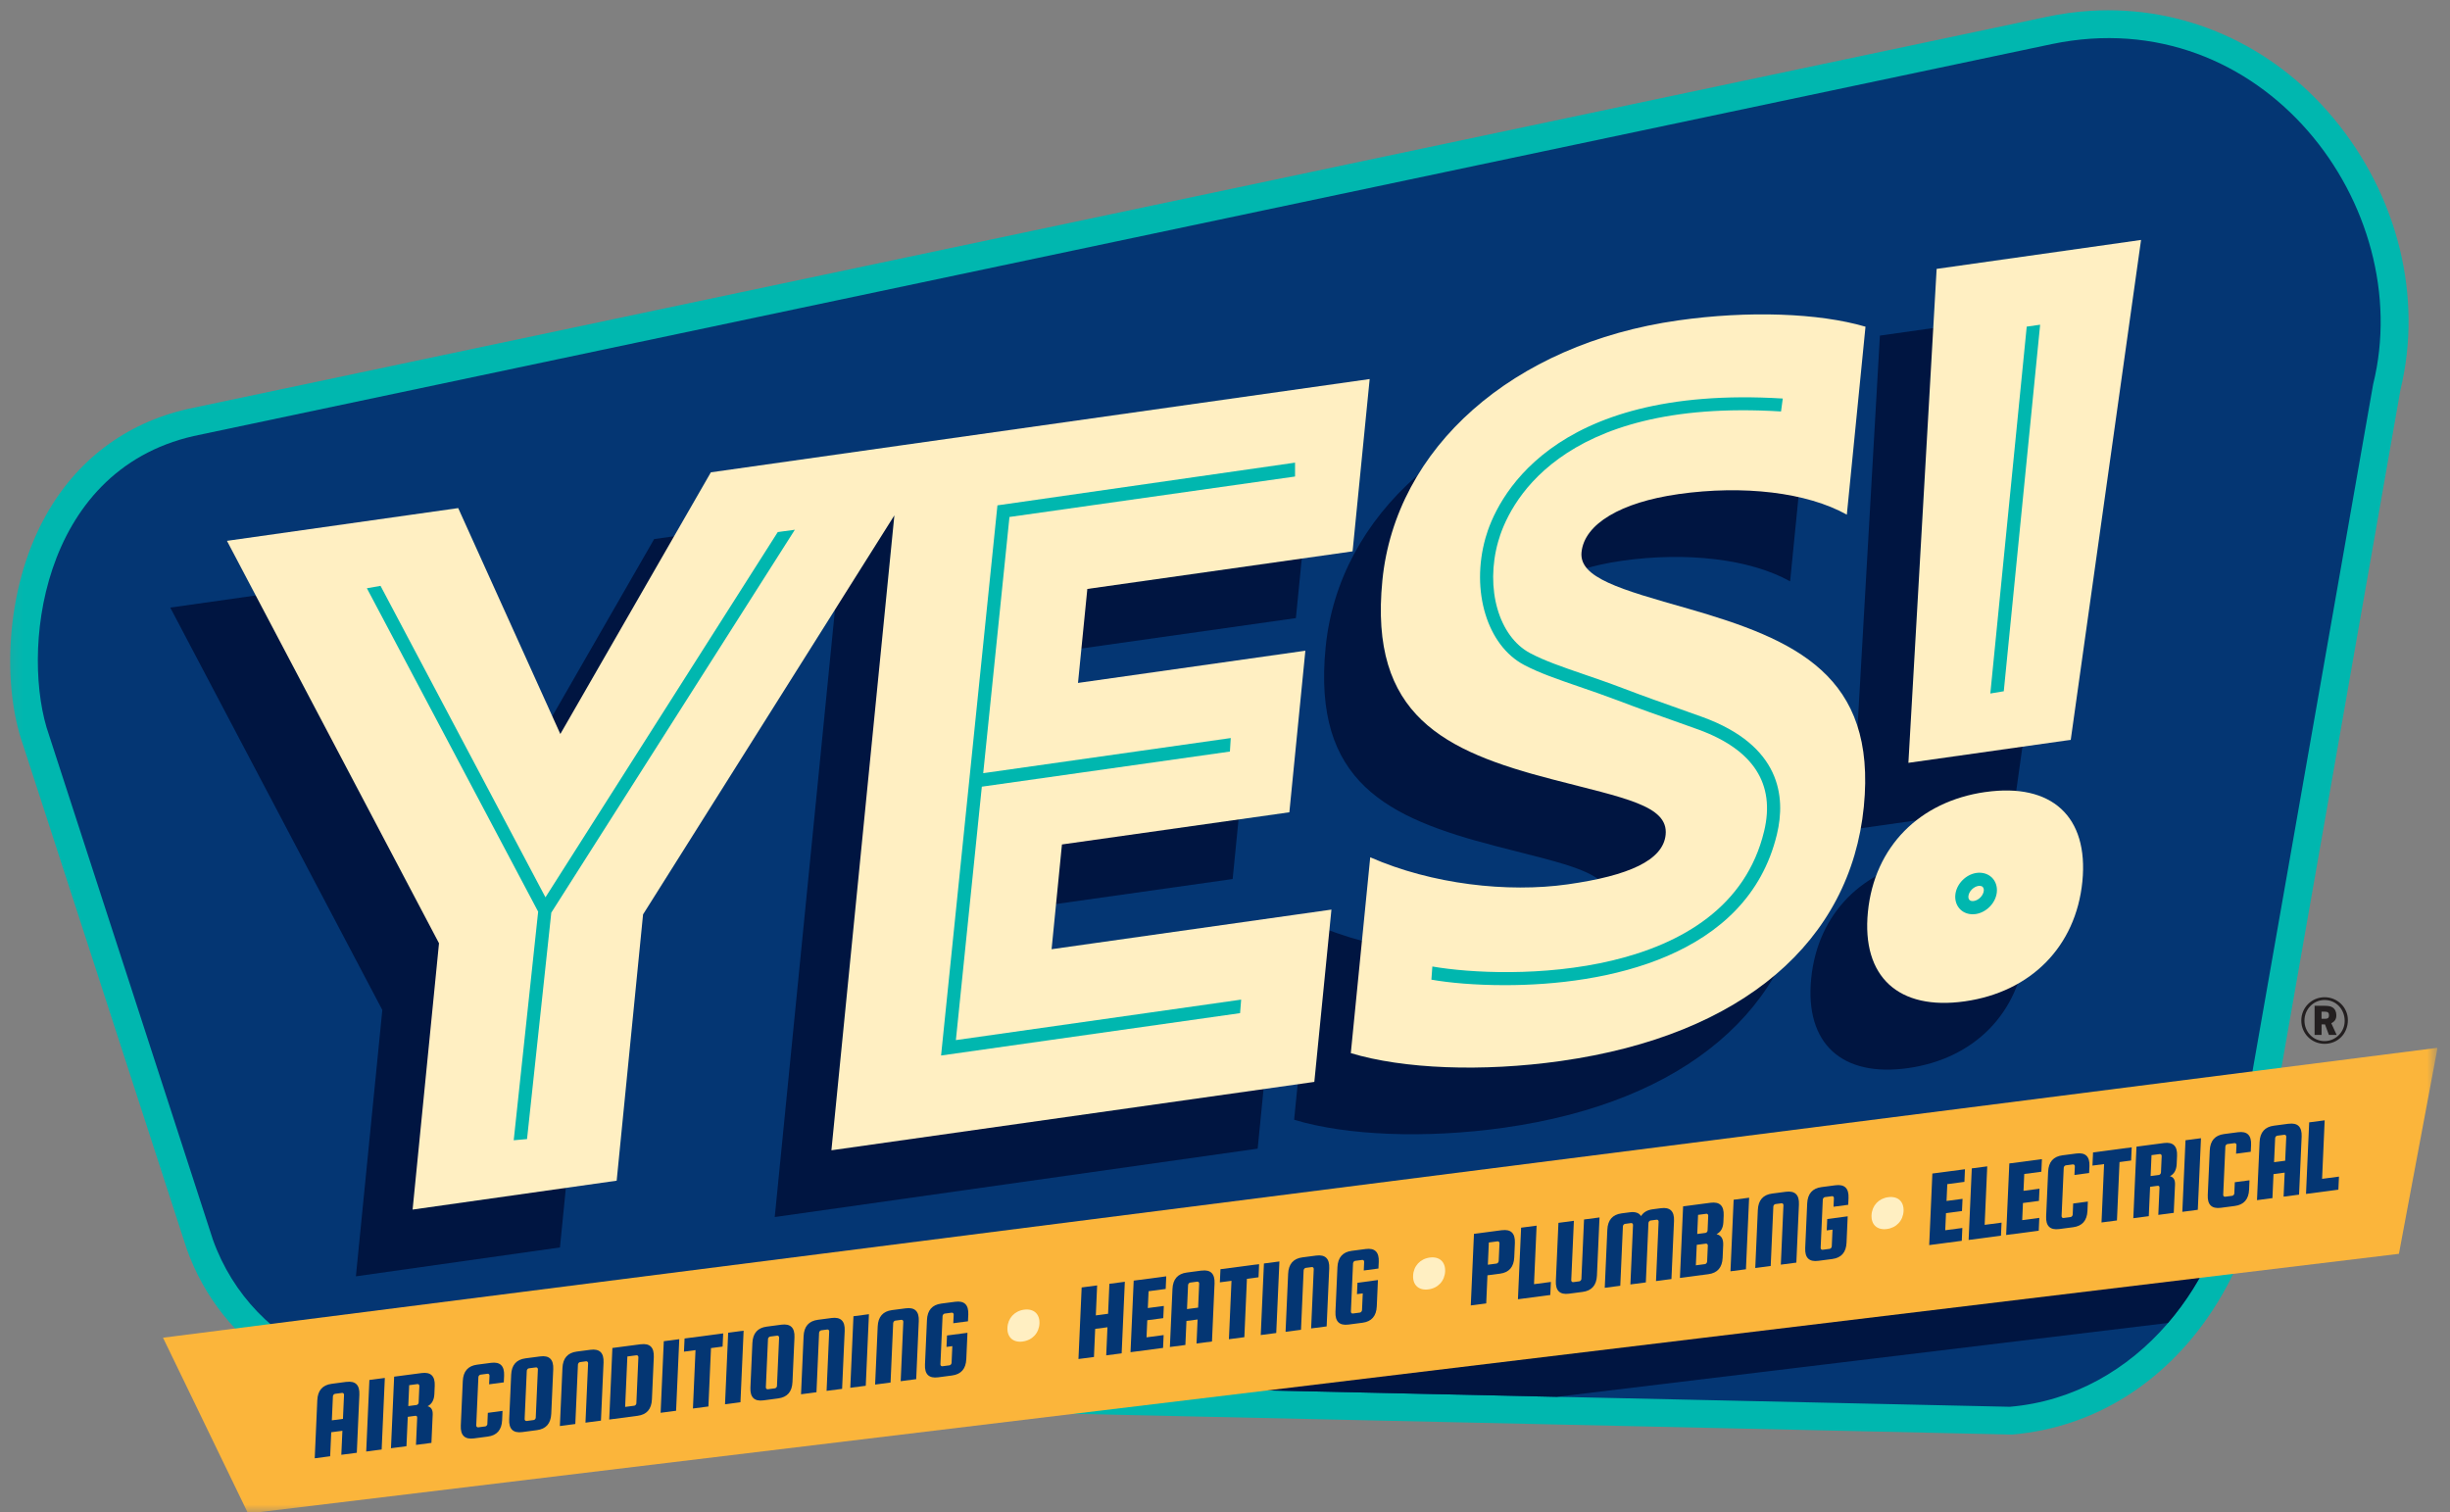 <svg width="162" height="100" viewBox="0 0 162 100" fill="none" xmlns="http://www.w3.org/2000/svg">
<rect x="0" y="0" width="162" height="100" fill="#808080" stroke="none"/>
<g clip-path="url(#clip0_1378_127465)">
<mask id="mask0_1378_127465" style="mask-type:luminance" maskUnits="userSpaceOnUse" x="0" y="0" width="162" height="101">
<path d="M161.173 0H0.184V100.084H161.173V0Z" fill="white"/>
</mask>
<g mask="url(#mask0_1378_127465)">
<path d="M158.721 25.788L150.364 73.389L149.593 77.794C149.175 81.027 147.931 84.342 145.942 87.177C143.078 91.274 138.677 94.384 133.044 94.865L90.136 93.917L27.892 92.542C27.669 92.563 27.453 92.586 27.23 92.6C24.044 92.791 20.939 91.909 18.354 90.214C15.645 88.45 13.48 85.796 12.343 82.581L1.509 49.214C0.183 45.463 0.267 39.106 2.984 34.169C5.031 30.45 8.288 27.988 12.406 27.046L135.254 1.13C136.27 0.912 137.272 0.775 138.246 0.715C144.388 0.342 150.233 2.938 154.296 7.817C158.566 12.943 160.217 19.657 158.721 25.788Z" fill="#00B7AF"/>
<path d="M156.918 25.412L148.451 73.632L148.446 73.666L147.771 77.527C147.33 81.107 145.766 84.677 143.351 87.485C143.335 87.504 143.32 87.53 143.304 87.548C140.711 90.54 137.139 92.666 132.892 93.028L103.288 92.375L102.942 92.37L27.713 90.708C25.601 90.939 23.498 90.617 21.585 89.842C21.558 89.834 21.532 89.819 21.506 89.811C18.165 88.43 15.385 85.651 14.073 81.963L3.246 48.622C1.359 43.307 2.553 31.175 12.81 28.834L135.656 2.918C149.606 -0 159.829 13.669 156.918 25.412Z" fill="#043673"/>
<path d="M148.45 73.633L148.445 73.667L147.771 77.528C147.33 81.108 145.765 84.677 143.351 87.486L102.939 92.37L27.71 90.709C25.597 90.94 23.495 90.617 21.582 89.843C21.555 89.835 21.529 89.822 21.503 89.814L148.45 73.633Z" fill="#001541"/>
<path d="M158.622 82.914L16.404 100.084L10.779 88.46L161.176 69.289L158.622 82.914Z" fill="#FBB53B"/>
<path d="M66.472 60.257L81.506 58.129L82.564 47.444L67.53 49.575L68.147 43.36L85.687 40.874L86.816 29.48L55.847 33.864L43.254 35.648L33.304 52.953L26.548 38.013L11.257 40.179L25.28 66.79L23.532 84.402L37.026 82.491L38.771 64.879L55.391 38.491L51.228 80.481L83.16 75.958L84.288 64.564L65.784 67.184L66.472 60.257Z" fill="#001541"/>
<path d="M107.225 37.085C111.529 36.476 115.726 36.967 118.367 38.444L119.6 26.014C116.521 25.108 111.852 24.941 107.225 25.597C96.238 27.153 88.521 34.053 87.655 42.794C86.768 51.728 91.729 54.09 98.894 55.948C103.65 57.19 106.579 57.667 106.388 59.612C106.22 61.295 103.965 62.319 99.918 62.891C95.933 63.455 90.923 62.888 86.855 61.101L85.571 74.048C89.015 75.093 94.251 75.308 99.456 74.573C111.535 72.862 118.613 66.626 119.493 57.757C120.353 49.082 115.015 46.709 107.868 44.657C103.369 43.379 100.661 42.615 100.826 40.93C101.012 39.053 103.435 37.626 107.225 37.087" fill="#001541"/>
<path d="M127.537 56.787C123.165 57.406 120.188 60.411 119.76 64.713C119.335 69.015 121.792 71.251 126.165 70.632C130.537 70.012 133.514 67.007 133.941 62.708C134.369 58.406 131.91 56.17 127.537 56.789" fill="#001541"/>
<path d="M137.821 20.277L124.304 22.193L122.438 54.857L133.172 53.338L137.821 20.277Z" fill="#001541"/>
<path d="M70.219 55.843L85.256 53.715L86.314 43.03L71.28 45.161L71.897 38.946L89.437 36.46L90.566 25.066L59.597 29.45L47.004 31.234L37.051 48.539L30.298 33.599L15.007 35.765L29.028 62.376L27.282 79.988L40.776 78.077L42.521 60.468L59.138 34.08L54.975 76.066L86.907 71.544L88.038 60.15L69.534 62.77L70.219 55.843Z" fill="#FFEFC2"/>
<path d="M110.976 32.675C115.28 32.066 119.477 32.557 122.117 34.034L123.351 21.604C120.272 20.698 115.603 20.53 110.976 21.186C99.989 22.743 92.272 29.643 91.406 38.383C90.519 47.318 95.479 49.68 102.645 51.538C107.401 52.78 110.33 53.257 110.136 55.202C109.968 56.885 107.713 57.908 103.666 58.48C99.681 59.045 94.671 58.478 90.603 56.691L89.319 69.641C92.763 70.685 97.999 70.9 103.204 70.163C115.283 68.452 122.361 62.215 123.241 53.347C124.101 44.672 118.763 42.299 111.616 40.247C107.117 38.969 104.409 38.205 104.574 36.52C104.76 34.643 107.183 33.215 110.973 32.677" fill="#FFEFC2"/>
<path d="M131.288 52.373C126.915 52.992 123.939 55.997 123.511 60.299C123.083 64.601 125.542 66.837 129.915 66.218C134.288 65.598 137.264 62.593 137.692 58.294C138.117 53.992 135.66 51.756 131.288 52.375" fill="#FFEFC2"/>
<path d="M141.572 15.867L128.055 17.781L126.188 50.445L136.923 48.925L141.572 15.867Z" fill="#FFEFC2"/>
<path d="M51.427 35.184L36.067 59.338L25.162 38.742L24.259 38.9L35.584 60.288L33.968 75.404L34.849 75.325L36.453 60.352L52.558 35.031L51.427 35.184Z" fill="#00B7AF"/>
<path d="M85.632 31.512V30.594L65.953 33.418L62.226 69.799L81.997 66.998L82.068 66.103L63.205 68.78L64.921 52.022L81.325 49.699L81.38 48.806L65.013 51.129L66.748 34.187L85.632 31.512Z" fill="#00B7AF"/>
<path d="M134.012 21.599L131.605 45.861L132.495 45.712L134.899 21.473L134.012 21.599Z" fill="#00B7AF"/>
<path d="M130.695 57.724C129.978 57.826 129.361 58.464 129.291 59.175C129.254 59.551 129.377 59.905 129.627 60.147C129.839 60.351 130.128 60.459 130.44 60.459C130.503 60.459 130.569 60.454 130.632 60.446C131.348 60.343 131.968 59.706 132.036 58.994C132.073 58.619 131.952 58.265 131.7 58.023C131.443 57.779 131.081 57.672 130.692 57.724M131.172 58.908C131.141 59.22 130.834 59.535 130.511 59.582C130.39 59.601 130.293 59.574 130.23 59.517C130.157 59.446 130.149 59.338 130.157 59.259C130.188 58.947 130.498 58.632 130.818 58.585C130.844 58.582 130.868 58.58 130.892 58.58C130.978 58.58 131.052 58.603 131.099 58.651C131.172 58.721 131.18 58.829 131.172 58.905V58.908Z" fill="#00B7AF"/>
<path d="M98.222 35.585C97.241 39.076 98.335 42.679 100.771 43.968C101.781 44.504 103.007 44.923 104.427 45.412C105.225 45.687 106.083 45.981 106.991 46.325C108.406 46.866 109.64 47.299 110.705 47.674C111.291 47.882 111.826 48.068 112.314 48.249C115.941 49.577 117.401 51.84 116.647 54.968C114.249 64.968 99.637 64.771 94.71 63.913L94.647 64.784C95.847 64.994 97.511 65.147 99.522 65.147C106.123 65.147 115.537 63.33 117.495 55.17C118.094 52.677 117.734 49.309 112.613 47.43C112.123 47.249 111.584 47.06 110.997 46.853C109.936 46.477 108.71 46.047 107.304 45.509C106.388 45.16 105.521 44.863 104.713 44.585C103.327 44.11 102.13 43.698 101.18 43.194C99.099 42.092 98.188 38.921 99.062 35.816C99.695 33.564 102.907 26.288 117.766 27.21L117.881 26.354C102.369 25.401 98.902 33.17 98.222 35.582" fill="#00B7AF"/>
<path d="M153.702 69.027C152.849 69.027 152.167 68.342 152.167 67.486C152.167 66.63 152.852 65.945 153.708 65.945C154.563 65.945 155.248 66.625 155.248 67.454C155.248 68.352 154.587 69.027 153.702 69.027ZM153.705 66.129C152.97 66.129 152.377 66.738 152.377 67.491C152.377 68.245 152.965 68.846 153.702 68.846C154.44 68.846 155.036 68.239 155.036 67.517C155.036 66.73 154.461 66.129 153.708 66.129M153.624 66.51C153.952 66.51 154.099 66.536 154.23 66.617C154.395 66.722 154.485 66.903 154.485 67.132C154.485 67.386 154.39 67.544 154.151 67.665L154.506 68.439H153.994L153.734 67.743H153.508V68.439H153.046V66.51H153.621H153.624ZM153.506 67.371H153.747C153.928 67.371 153.999 67.305 153.999 67.132C153.999 66.972 153.92 66.901 153.744 66.901H153.506V67.368V67.371Z" fill="#231F20"/>
</g>
<path d="M22.9 91.384C23.503 91.305 23.79 91.586 23.763 92.229L23.593 96.069L22.569 96.203L22.64 94.615L21.902 94.712L21.831 96.3L20.811 96.434L20.981 92.594C21.01 91.951 21.325 91.589 21.929 91.51L22.9 91.381V91.384ZM21.939 93.925L22.677 93.828L22.748 92.24C22.748 92.2 22.737 92.169 22.713 92.142C22.687 92.116 22.656 92.106 22.616 92.111L22.157 92.171C22.118 92.177 22.086 92.195 22.057 92.229C22.028 92.261 22.015 92.297 22.013 92.337L21.942 93.925H21.939Z" fill="#043673"/>
<path d="M25.446 91.121L25.236 95.853L24.215 95.987L24.425 91.255L25.446 91.121Z" fill="#043673"/>
<path d="M26.963 93.696L26.876 95.635L25.852 95.769L26.062 91.037L27.881 90.798C28.485 90.719 28.774 91 28.745 91.643L28.721 92.192C28.703 92.583 28.553 92.848 28.273 92.992C28.511 93.047 28.624 93.231 28.611 93.543L28.527 95.415L27.506 95.549L27.585 93.756C27.59 93.659 27.546 93.617 27.454 93.627L26.965 93.693L26.963 93.696ZM27.057 91.599L26.997 92.982L27.538 92.911C27.577 92.906 27.611 92.887 27.637 92.853C27.666 92.822 27.679 92.785 27.682 92.746L27.729 91.656C27.729 91.617 27.719 91.585 27.695 91.559C27.669 91.533 27.637 91.522 27.598 91.528L27.057 91.599Z" fill="#043673"/>
<path d="M32.225 94.162L32.257 93.429L33.228 93.301L33.202 93.915C33.173 94.558 32.858 94.92 32.254 94.999L31.333 95.12C30.729 95.198 30.443 94.918 30.469 94.275L30.601 91.327C30.63 90.684 30.945 90.322 31.548 90.243L32.469 90.122C33.073 90.044 33.359 90.324 33.333 90.967L33.312 91.414L32.341 91.542L32.367 90.973C32.367 90.933 32.357 90.902 32.333 90.876C32.307 90.849 32.275 90.839 32.236 90.844L31.776 90.904C31.737 90.91 31.706 90.928 31.677 90.962C31.648 90.994 31.635 91.03 31.632 91.07L31.49 94.259C31.49 94.298 31.501 94.33 31.527 94.356C31.553 94.382 31.585 94.393 31.624 94.387L32.084 94.327C32.123 94.322 32.157 94.303 32.183 94.269C32.212 94.238 32.225 94.201 32.228 94.162H32.225Z" fill="#043673"/>
<path d="M36.582 90.542L36.451 93.489C36.422 94.132 36.107 94.494 35.504 94.573L34.532 94.702C33.929 94.781 33.64 94.5 33.669 93.857L33.8 90.909C33.829 90.266 34.144 89.904 34.748 89.825L35.719 89.697C36.322 89.618 36.611 89.899 36.582 90.542ZM35.425 93.741L35.567 90.552C35.567 90.513 35.556 90.481 35.532 90.455C35.509 90.429 35.475 90.418 35.435 90.424L34.976 90.484C34.937 90.489 34.903 90.507 34.876 90.542C34.847 90.573 34.834 90.61 34.832 90.649L34.69 93.838C34.69 93.878 34.7 93.909 34.727 93.935C34.753 93.962 34.784 93.972 34.824 93.967L35.283 93.906C35.322 93.901 35.357 93.883 35.383 93.849C35.409 93.815 35.425 93.781 35.428 93.741H35.425Z" fill="#043673"/>
<path d="M39.734 93.944L38.713 94.078L38.887 90.149C38.887 90.109 38.876 90.078 38.85 90.052C38.824 90.025 38.792 90.015 38.753 90.02L38.359 90.073C38.32 90.078 38.286 90.096 38.259 90.13C38.233 90.165 38.217 90.199 38.215 90.238L38.041 94.167L37.02 94.301L37.191 90.461C37.22 89.818 37.535 89.456 38.139 89.377L39.044 89.259C39.648 89.18 39.937 89.461 39.908 90.104L39.737 93.944H39.734Z" fill="#043673"/>
<path d="M42.367 88.896C42.971 88.817 43.257 89.098 43.231 89.741L43.107 92.541C43.078 93.184 42.764 93.547 42.16 93.625L40.283 93.872L40.493 89.14L42.37 88.893L42.367 88.896ZM42.078 92.793L42.212 89.751C42.212 89.712 42.202 89.68 42.178 89.654C42.152 89.628 42.12 89.618 42.081 89.623L41.483 89.701L41.336 93.037L41.934 92.959C41.974 92.954 42.005 92.935 42.034 92.901C42.063 92.87 42.076 92.833 42.078 92.793Z" fill="#043673"/>
<path d="M44.915 88.559L44.705 93.291L43.682 93.425L43.892 88.692L44.915 88.559Z" fill="#043673"/>
<path d="M45.225 89.383L45.265 88.512L47.819 88.176L47.779 89.047L47.013 89.147L46.842 93.008L45.819 93.142L45.989 89.281L45.223 89.383H45.225Z" fill="#043673"/>
<path d="M49.17 87.996L48.961 92.728L47.94 92.862L48.149 88.13L49.17 87.996Z" fill="#043673"/>
<path d="M52.532 88.444L52.401 91.391C52.372 92.035 52.057 92.397 51.453 92.475L50.482 92.604C49.879 92.683 49.593 92.402 49.619 91.759L49.75 88.811C49.779 88.168 50.094 87.806 50.698 87.728L51.669 87.599C52.272 87.52 52.561 87.801 52.532 88.444ZM51.375 91.644L51.517 88.454C51.517 88.415 51.506 88.384 51.482 88.357C51.456 88.331 51.425 88.321 51.385 88.326L50.926 88.386C50.887 88.391 50.852 88.41 50.826 88.444C50.797 88.475 50.784 88.512 50.782 88.552L50.64 91.741C50.64 91.78 50.65 91.811 50.677 91.838C50.703 91.864 50.734 91.874 50.774 91.869L51.233 91.809C51.272 91.804 51.304 91.785 51.333 91.751C51.362 91.717 51.375 91.683 51.377 91.644H51.375Z" fill="#043673"/>
<path d="M55.677 91.843L54.656 91.976L54.829 88.047C54.829 88.008 54.819 87.976 54.795 87.95C54.769 87.924 54.737 87.913 54.698 87.919L54.304 87.971C54.265 87.976 54.231 87.995 54.205 88.029C54.178 88.063 54.163 88.097 54.16 88.136L53.987 92.066L52.966 92.2L53.136 88.36C53.165 87.716 53.48 87.354 54.084 87.276L54.989 87.157C55.593 87.079 55.882 87.36 55.853 88.003L55.682 91.843H55.677Z" fill="#043673"/>
<path d="M57.456 86.906L57.246 91.638L56.223 91.772L56.433 87.04L57.456 86.906Z" fill="#043673"/>
<path d="M60.577 91.202L59.556 91.336L59.729 87.407C59.729 87.367 59.718 87.336 59.695 87.309C59.668 87.283 59.637 87.273 59.597 87.278L59.204 87.331C59.164 87.336 59.13 87.354 59.104 87.388C59.078 87.422 59.062 87.457 59.059 87.496L58.886 91.425L57.865 91.559L58.036 87.719C58.065 87.076 58.38 86.714 58.983 86.635L59.889 86.517C60.492 86.438 60.781 86.719 60.752 87.362L60.582 91.202H60.577Z" fill="#043673"/>
<path d="M62.585 89.067L62.619 88.314L63.971 88.136L63.894 89.876C63.865 90.519 63.551 90.881 62.947 90.96L62.026 91.081C61.422 91.159 61.133 90.879 61.162 90.236L61.293 87.288C61.322 86.645 61.637 86.283 62.241 86.204L63.162 86.083C63.766 86.004 64.052 86.285 64.026 86.928L64.005 87.375L63.033 87.503L63.06 86.934C63.06 86.894 63.049 86.863 63.026 86.837C62.999 86.81 62.968 86.8 62.928 86.805L62.469 86.865C62.43 86.871 62.396 86.889 62.37 86.923C62.341 86.955 62.328 86.991 62.325 87.031L62.183 90.22C62.183 90.259 62.194 90.291 62.22 90.317C62.246 90.343 62.278 90.354 62.317 90.348L62.776 90.288C62.816 90.283 62.85 90.264 62.876 90.23C62.905 90.199 62.918 90.162 62.921 90.123L62.971 89.018L62.59 89.067H62.585Z" fill="#043673"/>
<path d="M67.624 88.713C66.989 88.797 66.585 88.427 66.614 87.8C66.643 87.17 67.084 86.69 67.719 86.606C68.354 86.522 68.758 86.892 68.732 87.519C68.703 88.149 68.262 88.629 67.627 88.71L67.624 88.713Z" fill="#FFEFC2"/>
<path d="M72.416 87.877L72.335 89.736L71.311 89.869L71.522 85.137L72.545 85.003L72.459 86.985L73.269 86.877L73.356 84.896L74.377 84.762L74.167 89.494L73.146 89.628L73.228 87.77L72.416 87.877Z" fill="#043673"/>
<path d="M75.811 88.436L76.942 88.287L76.905 89.135L74.753 89.418L74.963 84.686L77.115 84.402L77.078 85.237L75.947 85.387L75.897 86.499L76.955 86.36L76.918 87.166L75.861 87.305L75.811 88.439V88.436Z" fill="#043673"/>
<path d="M79.446 84.025C80.049 83.946 80.335 84.227 80.309 84.87L80.139 88.71L79.118 88.844L79.189 87.256L78.451 87.353L78.38 88.941L77.356 89.075L77.527 85.235C77.556 84.592 77.871 84.229 78.475 84.151L79.446 84.022V84.025ZM78.485 86.568L79.223 86.471L79.293 84.883C79.293 84.844 79.283 84.812 79.259 84.786C79.233 84.76 79.202 84.749 79.162 84.754L78.703 84.815C78.663 84.82 78.632 84.838 78.603 84.872C78.574 84.906 78.561 84.941 78.558 84.98L78.488 86.568H78.485Z" fill="#043673"/>
<path d="M80.66 84.801L80.7 83.93L83.256 83.594L83.217 84.465L82.45 84.565L82.28 88.426L81.259 88.56L81.429 84.699L80.663 84.799L80.66 84.801Z" fill="#043673"/>
<path d="M84.598 83.418L84.388 88.15L83.364 88.284L83.574 83.552L84.598 83.418Z" fill="#043673"/>
<path d="M87.716 87.714L86.695 87.847L86.868 83.918C86.868 83.879 86.858 83.847 86.834 83.821C86.811 83.795 86.776 83.784 86.737 83.79L86.344 83.842C86.304 83.847 86.27 83.866 86.244 83.9C86.215 83.931 86.202 83.968 86.199 84.008L86.026 87.937L85.005 88.07L85.175 84.231C85.204 83.588 85.519 83.225 86.123 83.147L87.028 83.029C87.632 82.95 87.921 83.231 87.892 83.874L87.721 87.714H87.716Z" fill="#043673"/>
<path d="M89.726 85.579L89.76 84.826L91.112 84.647L91.036 86.388C91.007 87.031 90.692 87.393 90.088 87.472L89.167 87.592C88.564 87.671 88.275 87.39 88.304 86.747L88.435 83.8C88.464 83.157 88.779 82.794 89.382 82.716L90.304 82.595C90.907 82.516 91.196 82.797 91.167 83.44L91.146 83.886L90.175 84.015L90.201 83.445C90.201 83.406 90.191 83.374 90.167 83.348C90.144 83.322 90.109 83.311 90.07 83.317L89.611 83.377C89.571 83.382 89.537 83.401 89.511 83.435C89.485 83.469 89.469 83.503 89.466 83.543L89.325 86.731C89.325 86.771 89.335 86.802 89.359 86.829C89.382 86.855 89.417 86.865 89.456 86.86L89.915 86.8C89.955 86.794 89.989 86.776 90.015 86.742C90.041 86.708 90.057 86.674 90.06 86.634L90.109 85.529L89.729 85.579H89.726Z" fill="#043673"/>
<path d="M94.448 85.265C93.813 85.349 93.409 84.979 93.438 84.352C93.467 83.722 93.908 83.242 94.543 83.16C95.178 83.076 95.582 83.446 95.556 84.074C95.527 84.704 95.086 85.184 94.451 85.265H94.448Z" fill="#FFEFC2"/>
<path d="M99.304 81.353C99.908 81.274 100.194 81.555 100.168 82.198L100.126 83.143C100.097 83.786 99.782 84.148 99.178 84.227L98.354 84.334L98.273 86.193L97.252 86.326L97.462 81.594L99.31 81.35L99.304 81.353ZM99.097 83.395L99.15 82.216C99.15 82.177 99.139 82.145 99.113 82.119C99.087 82.093 99.055 82.082 99.016 82.088L98.446 82.164L98.381 83.634L98.95 83.558C98.99 83.552 99.021 83.534 99.05 83.5C99.079 83.468 99.092 83.431 99.094 83.392L99.097 83.395Z" fill="#043673"/>
<path d="M101.433 84.92L102.549 84.773L102.509 85.636L100.37 85.917L100.58 81.185L101.604 81.051L101.433 84.92Z" fill="#043673"/>
<path d="M104.743 80.642L105.764 80.508L105.594 84.348C105.565 84.991 105.25 85.353 104.646 85.432L103.74 85.55C103.137 85.629 102.848 85.348 102.877 84.705L103.048 80.865L104.069 80.731L103.895 84.657C103.895 84.697 103.906 84.728 103.932 84.754C103.958 84.781 103.99 84.791 104.029 84.786L104.423 84.734C104.462 84.728 104.496 84.71 104.523 84.676C104.552 84.644 104.565 84.608 104.567 84.568L104.74 80.642H104.743Z" fill="#043673"/>
<path d="M107.131 85.027L106.11 85.161L106.281 81.321C106.31 80.678 106.625 80.316 107.228 80.237L107.769 80.166C108.123 80.119 108.373 80.203 108.512 80.418C108.664 80.166 108.921 80.014 109.286 79.967L109.827 79.896C110.431 79.817 110.719 80.098 110.69 80.741L110.52 84.581L109.499 84.715L109.672 80.785C109.672 80.746 109.662 80.715 109.635 80.688C109.609 80.662 109.578 80.652 109.538 80.657L109.144 80.709C109.105 80.715 109.071 80.733 109.045 80.767C109.016 80.799 109.003 80.835 109 80.875L108.827 84.804L107.806 84.938L107.979 81.009C107.979 80.969 107.969 80.938 107.945 80.912C107.919 80.885 107.887 80.875 107.848 80.88L107.454 80.933C107.415 80.938 107.381 80.956 107.354 80.99C107.328 81.024 107.312 81.058 107.31 81.098L107.137 85.027H107.131Z" fill="#043673"/>
<path d="M113.501 81.615C113.813 81.686 113.96 81.925 113.942 82.329L113.905 83.177C113.876 83.82 113.561 84.182 112.958 84.261L111.081 84.507L111.291 79.775L113.11 79.536C113.714 79.458 114.002 79.739 113.973 80.382L113.955 80.812C113.937 81.203 113.787 81.468 113.506 81.612L113.501 81.615ZM112.879 83.429L112.926 82.368C112.926 82.329 112.916 82.297 112.889 82.271C112.863 82.245 112.832 82.234 112.792 82.24L112.194 82.319L112.134 83.673L112.732 83.594C112.771 83.589 112.805 83.57 112.832 83.536C112.861 83.502 112.874 83.468 112.876 83.429H112.879ZM112.821 80.266L112.281 80.337L112.225 81.602L112.766 81.531C112.805 81.526 112.84 81.507 112.866 81.473C112.895 81.442 112.908 81.405 112.91 81.366L112.952 80.392C112.952 80.353 112.942 80.321 112.916 80.295C112.889 80.269 112.858 80.258 112.819 80.263L112.821 80.266Z" fill="#043673"/>
<path d="M115.656 79.203L115.446 83.935L114.423 84.069L114.633 79.337L115.656 79.203Z" fill="#043673"/>
<path d="M118.774 83.495L117.753 83.629L117.926 79.7C117.926 79.66 117.916 79.629 117.892 79.603C117.866 79.576 117.834 79.566 117.795 79.571L117.401 79.623C117.362 79.629 117.328 79.647 117.301 79.681C117.275 79.715 117.259 79.749 117.257 79.789L117.083 83.718L116.062 83.852L116.233 80.012C116.262 79.369 116.577 79.007 117.181 78.928L118.086 78.81C118.69 78.731 118.979 79.012 118.95 79.655L118.779 83.495H118.774Z" fill="#043673"/>
<path d="M120.788 81.364L120.822 80.611L122.174 80.433L122.098 82.173C122.069 82.816 121.754 83.178 121.15 83.257L120.229 83.377C119.625 83.456 119.336 83.175 119.365 82.532L119.496 79.585C119.525 78.942 119.84 78.58 120.444 78.501L121.365 78.38C121.969 78.301 122.258 78.582 122.229 79.225L122.208 79.671L121.237 79.8L121.263 79.231C121.263 79.191 121.252 79.16 121.229 79.133C121.203 79.107 121.171 79.097 121.132 79.102L120.672 79.162C120.633 79.168 120.599 79.186 120.573 79.22C120.544 79.251 120.531 79.288 120.528 79.328L120.386 82.517C120.386 82.556 120.397 82.588 120.42 82.614C120.447 82.64 120.478 82.65 120.517 82.645L120.977 82.585C121.016 82.58 121.048 82.561 121.077 82.527C121.105 82.496 121.119 82.459 121.121 82.419L121.171 81.314L120.79 81.364H120.788Z" fill="#043673"/>
<path d="M124.761 81.273C124.126 81.357 123.722 80.987 123.75 80.36C123.779 79.73 124.22 79.249 124.855 79.168C125.491 79.084 125.895 79.454 125.869 80.081C125.84 80.711 125.399 81.192 124.764 81.273H124.761Z" fill="#FFEFC2"/>
<path d="M128.624 81.354L129.755 81.205L129.718 82.053L127.563 82.336L127.773 77.604L129.928 77.32L129.892 78.155L128.76 78.305L128.71 79.417L129.768 79.278L129.731 80.084L128.674 80.223L128.624 81.357V81.354Z" fill="#043673"/>
<path d="M131.23 80.998L132.348 80.851L132.309 81.714L130.17 81.995L130.38 77.263L131.401 77.129L131.23 80.998Z" fill="#043673"/>
<path d="M133.713 80.686L134.844 80.537L134.807 81.385L132.652 81.668L132.862 76.936L135.017 76.652L134.98 77.484L133.849 77.634L133.799 78.747L134.857 78.608L134.82 79.413L133.763 79.553L133.713 80.686Z" fill="#043673"/>
<path d="M137.052 80.318L137.083 79.586L138.054 79.457L138.028 80.071C137.999 80.714 137.684 81.076 137.081 81.155L136.159 81.276C135.556 81.355 135.267 81.074 135.296 80.431L135.427 77.483C135.456 76.84 135.771 76.478 136.375 76.399L137.296 76.279C137.9 76.2 138.188 76.481 138.159 77.124L138.138 77.57L137.167 77.698L137.194 77.129C137.194 77.09 137.183 77.058 137.159 77.032C137.133 77.006 137.102 76.995 137.062 77L136.603 77.061C136.564 77.066 136.53 77.084 136.503 77.118C136.477 77.153 136.461 77.187 136.459 77.226L136.317 80.415C136.317 80.454 136.327 80.486 136.351 80.512C136.375 80.538 136.409 80.549 136.448 80.544L136.907 80.483C136.947 80.478 136.981 80.46 137.007 80.425C137.036 80.394 137.049 80.357 137.052 80.318Z" fill="#043673"/>
<path d="M138.358 77.078L138.398 76.207L140.954 75.871L140.915 76.743L140.148 76.845L139.978 80.706L138.957 80.84L139.127 76.979L138.361 77.078H138.358Z" fill="#043673"/>
<path d="M142.17 78.487L142.083 80.424L141.06 80.558L141.27 75.826L143.088 75.587C143.692 75.508 143.981 75.789 143.952 76.432L143.928 76.981C143.91 77.372 143.76 77.637 143.48 77.781C143.718 77.837 143.831 78.02 143.818 78.333L143.734 80.204L142.713 80.338L142.792 78.545C142.797 78.448 142.752 78.406 142.661 78.416L142.172 78.482L142.17 78.487ZM142.264 76.388L142.204 77.771L142.745 77.7C142.784 77.695 142.818 77.676 142.844 77.642C142.871 77.608 142.886 77.574 142.889 77.535L142.936 76.445C142.936 76.406 142.926 76.375 142.899 76.348C142.873 76.322 142.842 76.312 142.802 76.317L142.262 76.388H142.264Z" fill="#043673"/>
<path d="M145.534 75.269L145.324 80.002L144.301 80.136L144.511 75.403L145.534 75.269Z" fill="#043673"/>
<path d="M147.739 78.912L147.771 78.179L148.742 78.051L148.716 78.665C148.687 79.308 148.372 79.67 147.768 79.749L146.847 79.87C146.243 79.948 145.955 79.668 145.983 79.025L146.115 76.077C146.144 75.434 146.458 75.072 147.062 74.993L147.983 74.872C148.587 74.794 148.876 75.074 148.847 75.717L148.826 76.164L147.855 76.292L147.881 75.723C147.881 75.683 147.871 75.652 147.847 75.626C147.821 75.599 147.789 75.589 147.75 75.594L147.29 75.654C147.251 75.66 147.217 75.678 147.191 75.712C147.162 75.744 147.149 75.78 147.146 75.82L147.004 79.009C147.004 79.048 147.015 79.08 147.039 79.106C147.065 79.132 147.096 79.143 147.136 79.137L147.595 79.077C147.634 79.072 147.666 79.053 147.695 79.019C147.724 78.988 147.737 78.951 147.739 78.912Z" fill="#043673"/>
<path d="M151.328 74.314C151.931 74.235 152.217 74.516 152.191 75.159L152.02 78.999L150.997 79.133L151.068 77.545L150.33 77.642L150.259 79.23L149.238 79.364L149.409 75.524C149.438 74.881 149.753 74.518 150.356 74.44L151.328 74.311V74.314ZM150.364 76.854L151.102 76.757L151.173 75.169C151.173 75.13 151.162 75.099 151.139 75.072C151.112 75.046 151.081 75.035 151.041 75.041L150.582 75.101C150.543 75.106 150.511 75.125 150.482 75.159C150.454 75.19 150.44 75.227 150.438 75.266L150.367 76.854H150.364Z" fill="#043673"/>
<path d="M153.542 77.955L154.658 77.808L154.619 78.671L152.479 78.952L152.689 74.22L153.713 74.086L153.542 77.955Z" fill="#043673"/>
</g>
<defs>
<clipPath id="clip0_1378_127465">
<rect width="161.155" height="100" fill="white"/>
</clipPath>
</defs>
</svg>
